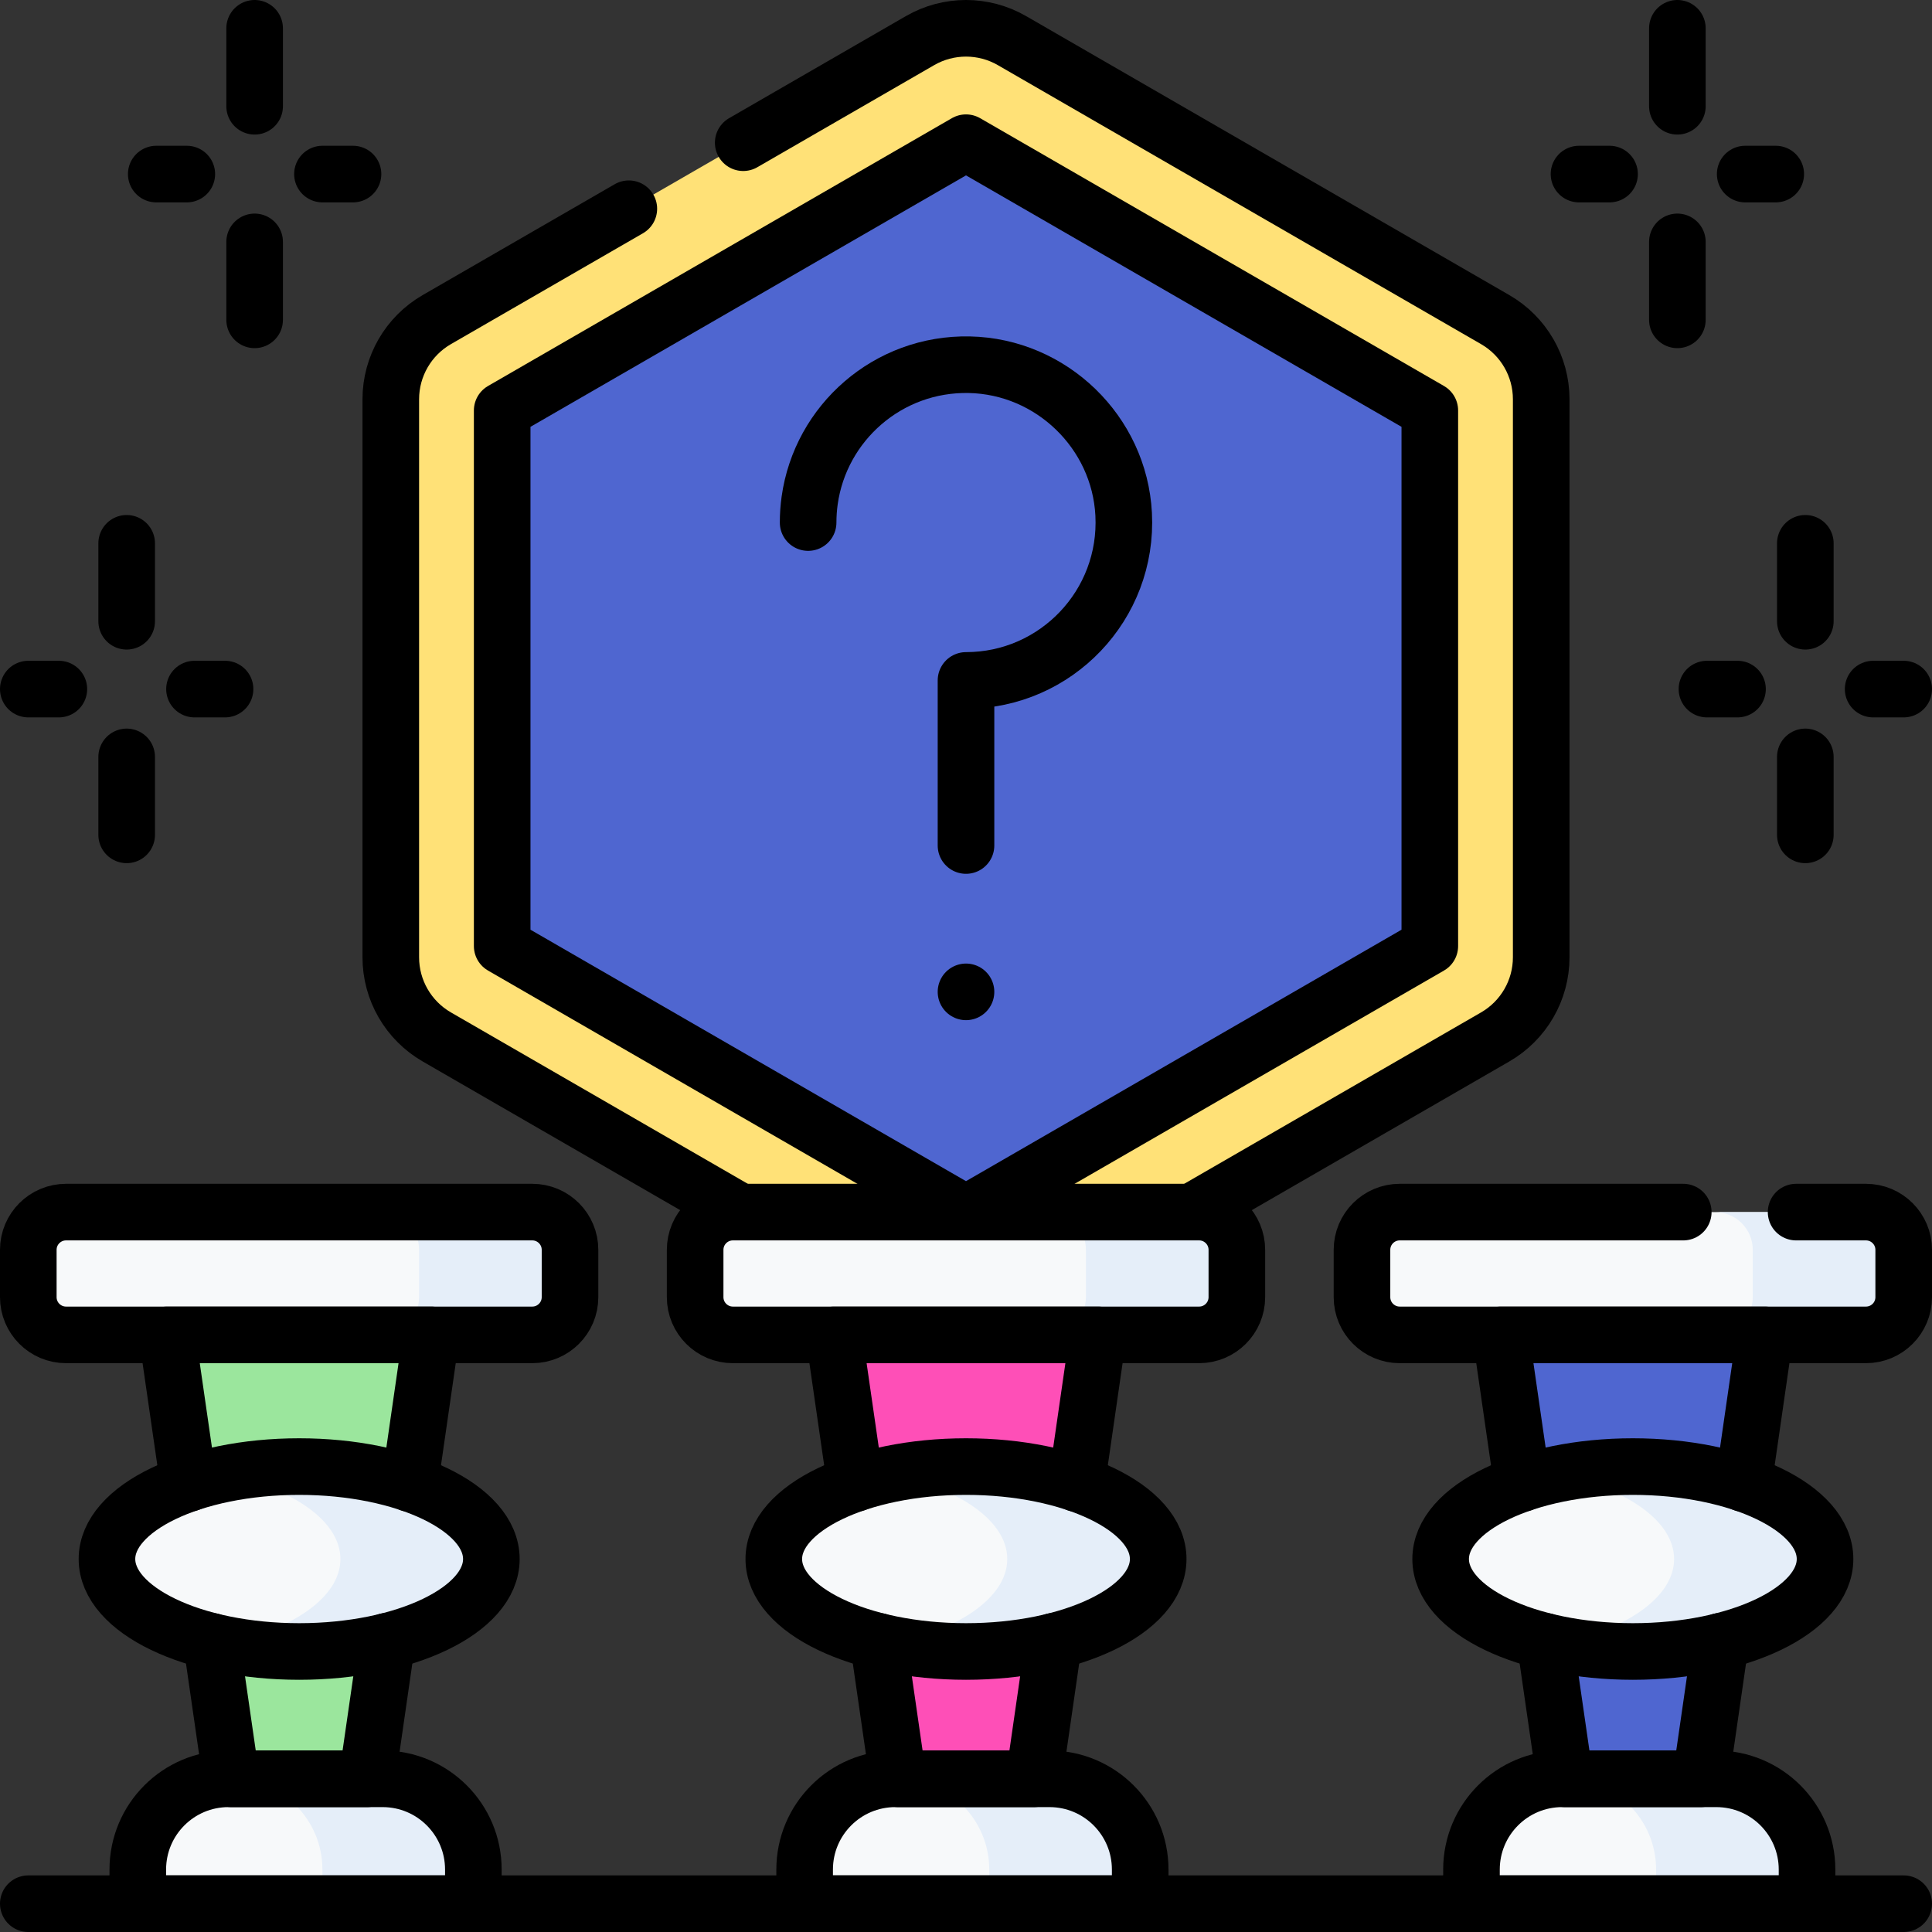 <?xml version="1.0" encoding="UTF-8"?>
<svg xmlns="http://www.w3.org/2000/svg" xmlns:xlink="http://www.w3.org/1999/xlink" version="1.1" id="Capa_1" x="0px" y="0px" viewBox="0 0 512 512" style="enable-background:new 0 0 512 512;" xml:space="preserve" width="512" height="512">
<rect x="0" y="0" width="512" height="512" fill="#333333" stroke="none"/>
<g>
	<g>
		<g>
			<path style="fill:#FFE177;" d="M408.437,253.688V105.81c0-8.707-4.645-16.752-12.185-21.105L268.185,10.765&#10;&#9;&#9;&#9;&#9;c-7.54-4.353-16.83-4.353-24.37,0L115.748,84.704c-7.54,4.353-12.185,12.399-12.185,21.105v147.879&#10;&#9;&#9;&#9;&#9;c0,8.707,4.645,16.752,12.185,21.105l128.067,73.939c7.54,4.353,16.83,4.353,24.37,0l128.067-73.939&#10;&#9;&#9;&#9;&#9;C403.792,270.44,408.437,262.395,408.437,253.688z"/>
			<polygon style="fill:#4F66D0;" points="133.084,250.714 133.084,108.784 256,37.818 378.916,108.784 378.916,250.714 256,321.68 &#10;&#9;&#9;&#9;&#9;&#9;&#9;&#9;"/>
		</g>
		<g>
			<g>
				<g>
					<g>
						<path style="fill:#F7F9FA;" d="M125.444,504.5H36.517v-9.051c0-13.28,10.766-24.046,24.046-24.046h40.835&#10;&#9;&#9;&#9;&#9;&#9;&#9;&#9;c13.28,0,24.046,10.766,24.046,24.046V504.5z"/>
						<polygon style="fill:#9BE69D;" points="61.28,471.403 41.28,333 117.28,333 97.28,471.403 &#9;&#9;&#9;&#9;&#9;&#9;"/>
					</g>
				</g>
			</g>
			<ellipse style="fill:#F7F9FA;" cx="79.28" cy="413.16" rx="50.934" ry="24.501"/>
			<path style="fill:#F7F9FA;" d="M141.06,353.756H17.5c-5.523,0-10-4.477-10-10v-12.537c0-5.523,4.477-10,10-10h123.56&#10;&#9;&#9;&#9;&#9;c5.523,0,10,4.477,10,10v12.537C151.06,349.279,146.583,353.756,141.06,353.756z"/>
		</g>
		<g>
			<g>
				<g>
					<g>
						<path style="fill:#F7F9FA;" d="M478.883,504.5h-88.927v-9.051c0-13.28,10.766-24.046,24.046-24.046h40.835&#10;&#9;&#9;&#9;&#9;&#9;&#9;&#9;c13.28,0,24.046,10.766,24.046,24.046V504.5z"/>
						<path style="fill:#E5EEF9;" d="M454.837,471.403h-40c13.28,0,24.046,10.766,24.046,24.046v9.051h40v-9.051&#10;&#9;&#9;&#9;&#9;&#9;&#9;&#9;C478.883,482.169,468.118,471.403,454.837,471.403z"/>
						<polygon style="fill:#4F66D0;" points="414.72,471.403 394.72,333 470.72,333 450.72,471.403 &#9;&#9;&#9;&#9;&#9;&#9;"/>
					</g>
				</g>
			</g>
			<ellipse style="fill:#F7F9FA;" cx="432.72" cy="413.16" rx="50.934" ry="24.501"/>
			<path style="fill:#E5EEF9;" d="M432.72,388.66c-7.1,0-13.859,0.701-20,1.963c18.187,3.739,30.934,12.422,30.934,22.537&#10;&#9;&#9;&#9;&#9;s-12.747,18.798-30.934,22.537c6.141,1.263,12.9,1.963,20,1.963c28.13,0,50.934-10.969,50.934-24.501&#10;&#9;&#9;&#9;&#9;S460.85,388.66,432.72,388.66z"/>
			<path style="fill:#F7F9FA;" d="M494.5,353.756H370.94c-5.523,0-10-4.477-10-10v-12.537c0-5.523,4.477-10,10-10H494.5&#10;&#9;&#9;&#9;&#9;c5.523,0,10,4.477,10,10v12.537C504.5,349.279,500.023,353.756,494.5,353.756z"/>
			<path style="fill:#E5EEF9;" d="M494.5,321.219h-40c5.523,0,10,4.477,10,10v12.537c0,5.523-4.477,10-10,10h40&#10;&#9;&#9;&#9;&#9;c5.523,0,10-4.477,10-10v-12.537C504.5,325.696,500.023,321.219,494.5,321.219z"/>
		</g>
		<g>
			<g>
				<g>
					<g>
						<path style="fill:#F7F9FA;" d="M302.164,504.5h-88.927v-9.051c0-13.28,10.766-24.046,24.046-24.046h40.835&#10;&#9;&#9;&#9;&#9;&#9;&#9;&#9;c13.28,0,24.046,10.766,24.046,24.046V504.5z"/>
						<polygon style="fill:#FE4FB7;" points="238,471.403 218,333 294,333 274,471.403 &#9;&#9;&#9;&#9;&#9;&#9;"/>
					</g>
				</g>
			</g>
			<ellipse style="fill:#F7F9FA;" cx="256" cy="413.16" rx="50.934" ry="24.501"/>
			<path style="fill:#F7F9FA;" d="M317.78,353.756H194.22c-5.523,0-10-4.477-10-10v-12.537c0-5.523,4.477-10,10-10h123.56&#10;&#9;&#9;&#9;&#9;c5.523,0,10,4.477,10,10v12.537C327.78,349.279,323.303,353.756,317.78,353.756z"/>
		</g>
		<path style="fill:#E5EEF9;" d="M278.118,471.403h-40c13.28,0,24.046,10.766,24.046,24.046v9.051h40v-9.051&#10;&#9;&#9;&#9;C302.164,482.169,291.398,471.403,278.118,471.403z"/>
		<path style="fill:#E5EEF9;" d="M256,388.66c-7.1,0-13.859,0.701-20,1.963c18.187,3.739,30.934,12.422,30.934,22.537&#10;&#9;&#9;&#9;S254.187,431.958,236,435.698c6.141,1.263,12.9,1.963,20,1.963c28.13,0,50.934-10.969,50.934-24.501S284.13,388.66,256,388.66z"/>
		<path style="fill:#E5EEF9;" d="M317.78,321.219h-40c5.523,0,10,4.477,10,10v12.537c0,5.523-4.477,10-10,10h40&#10;&#9;&#9;&#9;c5.523,0,10-4.477,10-10v-12.537C327.78,325.696,323.303,321.219,317.78,321.219z"/>
		<path style="fill:#E5EEF9;" d="M101.398,471.403h-40c13.28,0,24.046,10.766,24.046,24.046v9.051h40v-9.051&#10;&#9;&#9;&#9;C125.444,482.169,114.678,471.403,101.398,471.403z"/>
		<path style="fill:#E5EEF9;" d="M79.28,388.66c-7.1,0-13.859,0.701-20,1.963c18.187,3.739,30.934,12.422,30.934,22.537&#10;&#9;&#9;&#9;s-12.747,18.798-30.934,22.537c6.141,1.263,12.9,1.963,20,1.963c28.13,0,50.934-10.969,50.934-24.501S107.41,388.66,79.28,388.66z&#10;&#9;&#9;&#9;"/>
		<path style="fill:#E5EEF9;" d="M141.06,321.219h-40c5.523,0,10,4.477,10,10v12.537c0,5.523-4.477,10-10,10h40&#10;&#9;&#9;&#9;c5.523,0,10-4.477,10-10v-12.537C151.06,325.696,146.583,321.219,141.06,321.219z"/>
	</g>
	<g>
		<g>
			<path style="fill:none;stroke:#000000;stroke-width:15;stroke-linecap:round;stroke-linejoin:round;stroke-miterlimit:10;" d="&#10;&#9;&#9;&#9;&#9;M166.647,55.318l-50.899,29.386c-7.54,4.353-12.185,12.399-12.185,21.105v147.879c0,8.707,4.645,16.752,12.185,21.105&#10;&#9;&#9;&#9;&#9;l78.956,45.586"/>
			<path style="fill:none;stroke:#000000;stroke-width:15;stroke-linecap:round;stroke-linejoin:round;stroke-miterlimit:10;" d="&#10;&#9;&#9;&#9;&#9;M317.295,320.379l78.956-45.586c7.54-4.353,12.185-12.399,12.185-21.105V105.81c0-8.707-4.645-16.752-12.185-21.105&#10;&#9;&#9;&#9;&#9;L268.185,10.765c-7.54-4.353-16.83-4.353-24.37,0l-46.857,27.053"/>
			
				<polyline style="fill:none;stroke:#000000;stroke-width:15;stroke-linecap:round;stroke-linejoin:round;stroke-miterlimit:10;" points="&#10;&#9;&#9;&#9;&#9;252.753,319.805 133.084,250.714 133.084,108.784 256,37.818 378.916,108.784 378.916,250.714 258.813,320.056 &#9;&#9;&#9;"/>
			<g>
				<g>
					<g>
						
							<path style="fill:none;stroke:#000000;stroke-width:15;stroke-linecap:round;stroke-linejoin:round;stroke-miterlimit:10;" d="&#10;&#9;&#9;&#9;&#9;&#9;&#9;&#9;M214.162,138.482c0-1.98,0.138-3.929,0.404-5.835c2.878-20.621,20.786-36.427,42.298-35.994&#10;&#9;&#9;&#9;&#9;&#9;&#9;&#9;c21.762,0.438,39.789,17.867,40.917,39.604c1.25,24.088-17.936,44.064-41.78,44.064v43.749"/>
					</g>
				</g>
				
					<line style="fill:none;stroke:#000000;stroke-width:15;stroke-linecap:round;stroke-linejoin:round;stroke-miterlimit:10;" x1="256" y1="262.853" x2="256" y2="262.853"/>
			</g>
		</g>
		
			<line style="fill:none;stroke:#000000;stroke-width:15;stroke-linecap:round;stroke-linejoin:round;stroke-miterlimit:10;" x1="7.5" y1="504.5" x2="504.5" y2="504.5"/>
		<g>
			<g>
				<g>
					
						<line style="fill:none;stroke:#000000;stroke-width:15;stroke-linecap:round;stroke-linejoin:round;stroke-miterlimit:10;" x1="444.521" y1="7.5" x2="444.521" y2="28.158"/>
					
						<line style="fill:none;stroke:#000000;stroke-width:15;stroke-linecap:round;stroke-linejoin:round;stroke-miterlimit:10;" x1="444.521" y1="64.104" x2="444.521" y2="84.762"/>
				</g>
				<g>
					
						<line style="fill:none;stroke:#000000;stroke-width:15;stroke-linecap:round;stroke-linejoin:round;stroke-miterlimit:10;" x1="470.591" y1="46.131" x2="462.494" y2="46.131"/>
					
						<line style="fill:none;stroke:#000000;stroke-width:15;stroke-linecap:round;stroke-linejoin:round;stroke-miterlimit:10;" x1="426.548" y1="46.131" x2="418.451" y2="46.131"/>
				</g>
			</g>
			<g>
				<g>
					
						<line style="fill:none;stroke:#000000;stroke-width:15;stroke-linecap:round;stroke-linejoin:round;stroke-miterlimit:10;" x1="478.43" y1="143.983" x2="478.43" y2="164.641"/>
					
						<line style="fill:none;stroke:#000000;stroke-width:15;stroke-linecap:round;stroke-linejoin:round;stroke-miterlimit:10;" x1="478.43" y1="200.587" x2="478.43" y2="221.245"/>
				</g>
				<g>
					
						<line style="fill:none;stroke:#000000;stroke-width:15;stroke-linecap:round;stroke-linejoin:round;stroke-miterlimit:10;" x1="504.5" y1="182.614" x2="496.403" y2="182.614"/>
					
						<line style="fill:none;stroke:#000000;stroke-width:15;stroke-linecap:round;stroke-linejoin:round;stroke-miterlimit:10;" x1="460.457" y1="182.614" x2="452.36" y2="182.614"/>
				</g>
			</g>
		</g>
		<g>
			<g>
				<g>
					
						<line style="fill:none;stroke:#000000;stroke-width:15;stroke-linecap:round;stroke-linejoin:round;stroke-miterlimit:10;" x1="67.479" y1="7.5" x2="67.479" y2="28.158"/>
					
						<line style="fill:none;stroke:#000000;stroke-width:15;stroke-linecap:round;stroke-linejoin:round;stroke-miterlimit:10;" x1="67.479" y1="64.104" x2="67.479" y2="84.762"/>
				</g>
				<g>
					
						<line style="fill:none;stroke:#000000;stroke-width:15;stroke-linecap:round;stroke-linejoin:round;stroke-miterlimit:10;" x1="41.409" y1="46.131" x2="49.506" y2="46.131"/>
					
						<line style="fill:none;stroke:#000000;stroke-width:15;stroke-linecap:round;stroke-linejoin:round;stroke-miterlimit:10;" x1="85.452" y1="46.131" x2="93.549" y2="46.131"/>
				</g>
			</g>
			<g>
				<g>
					
						<line style="fill:none;stroke:#000000;stroke-width:15;stroke-linecap:round;stroke-linejoin:round;stroke-miterlimit:10;" x1="33.57" y1="143.983" x2="33.57" y2="164.641"/>
					
						<line style="fill:none;stroke:#000000;stroke-width:15;stroke-linecap:round;stroke-linejoin:round;stroke-miterlimit:10;" x1="33.57" y1="200.587" x2="33.57" y2="221.245"/>
				</g>
				<g>
					
						<line style="fill:none;stroke:#000000;stroke-width:15;stroke-linecap:round;stroke-linejoin:round;stroke-miterlimit:10;" x1="7.5" y1="182.614" x2="15.597" y2="182.614"/>
					
						<line style="fill:none;stroke:#000000;stroke-width:15;stroke-linecap:round;stroke-linejoin:round;stroke-miterlimit:10;" x1="51.543" y1="182.614" x2="59.64" y2="182.614"/>
				</g>
			</g>
		</g>
		<g>
			<g>
				<g>
					<g>
						
							<path style="fill:none;stroke:#000000;stroke-width:15;stroke-linecap:round;stroke-linejoin:round;stroke-miterlimit:10;" d="&#10;&#9;&#9;&#9;&#9;&#9;&#9;&#9;M125.444,504.5H36.517v-9.051c0-13.28,10.766-24.046,24.046-24.046h40.835c13.28,0,24.046,10.766,24.046,24.046V504.5z"/>
						
							<polyline style="fill:none;stroke:#000000;stroke-width:15;stroke-linecap:round;stroke-linejoin:round;stroke-miterlimit:10;" points="&#10;&#9;&#9;&#9;&#9;&#9;&#9;&#9;49.969,393.128 44.28,353.756 114.281,353.756 108.591,393.129 &#9;&#9;&#9;&#9;&#9;&#9;"/>
						
							<polyline style="fill:none;stroke:#000000;stroke-width:15;stroke-linecap:round;stroke-linejoin:round;stroke-miterlimit:10;" points="&#10;&#9;&#9;&#9;&#9;&#9;&#9;&#9;102.547,434.953 97.28,471.403 61.28,471.403 56.014,434.961 &#9;&#9;&#9;&#9;&#9;&#9;"/>
					</g>
				</g>
			</g>
			
				<ellipse style="fill:none;stroke:#000000;stroke-width:15;stroke-linecap:round;stroke-linejoin:round;stroke-miterlimit:10;" cx="79.28" cy="413.16" rx="50.934" ry="24.501"/>
			<path style="fill:none;stroke:#000000;stroke-width:15;stroke-linecap:round;stroke-linejoin:round;stroke-miterlimit:10;" d="&#10;&#9;&#9;&#9;&#9;M141.06,353.756H17.5c-5.523,0-10-4.477-10-10v-12.537c0-5.523,4.477-10,10-10h123.56c5.523,0,10,4.477,10,10v12.537&#10;&#9;&#9;&#9;&#9;C151.06,349.279,146.583,353.756,141.06,353.756z"/>
		</g>
		<g>
			<g>
				<g>
					<g>
						
							<path style="fill:none;stroke:#000000;stroke-width:15;stroke-linecap:round;stroke-linejoin:round;stroke-miterlimit:10;" d="&#10;&#9;&#9;&#9;&#9;&#9;&#9;&#9;M478.883,504.5h-88.927v-9.051c0-13.28,10.766-24.046,24.046-24.046h40.835c13.28,0,24.046,10.766,24.046,24.046V504.5z"/>
						
							<polyline style="fill:none;stroke:#000000;stroke-width:15;stroke-linecap:round;stroke-linejoin:round;stroke-miterlimit:10;" points="&#10;&#9;&#9;&#9;&#9;&#9;&#9;&#9;455.987,434.952 450.72,471.403 414.72,471.403 409.453,434.958 &#9;&#9;&#9;&#9;&#9;&#9;"/>
						
							<polyline style="fill:none;stroke:#000000;stroke-width:15;stroke-linecap:round;stroke-linejoin:round;stroke-miterlimit:10;" points="&#10;&#9;&#9;&#9;&#9;&#9;&#9;&#9;403.409,393.129 397.719,353.756 467.72,353.756 462.031,393.129 &#9;&#9;&#9;&#9;&#9;&#9;"/>
					</g>
				</g>
			</g>
			
				<ellipse style="fill:none;stroke:#000000;stroke-width:15;stroke-linecap:round;stroke-linejoin:round;stroke-miterlimit:10;" cx="432.72" cy="413.16" rx="50.934" ry="24.501"/>
			<path style="fill:none;stroke:#000000;stroke-width:15;stroke-linecap:round;stroke-linejoin:round;stroke-miterlimit:10;" d="&#10;&#9;&#9;&#9;&#9;M446.08,321.219h-75.14c-5.523,0-10,4.477-10,10v12.537c0,5.523,4.477,10,10,10H494.5c5.523,0,10-4.477,10-10v-12.537&#10;&#9;&#9;&#9;&#9;c0-5.523-4.477-10-10-10h-18.513"/>
		</g>
		<g>
			<g>
				<g>
					<g>
						
							<path style="fill:none;stroke:#000000;stroke-width:15;stroke-linecap:round;stroke-linejoin:round;stroke-miterlimit:10;" d="&#10;&#9;&#9;&#9;&#9;&#9;&#9;&#9;M302.164,504.5h-88.927v-9.051c0-13.28,10.766-24.046,24.046-24.046h40.835c13.28,0,24.046,10.766,24.046,24.046V504.5z"/>
						
							<polyline style="fill:none;stroke:#000000;stroke-width:15;stroke-linecap:round;stroke-linejoin:round;stroke-miterlimit:10;" points="&#10;&#9;&#9;&#9;&#9;&#9;&#9;&#9;279.267,434.953 274,471.403 238,471.403 232.733,434.953 &#9;&#9;&#9;&#9;&#9;&#9;"/>
						
							<polyline style="fill:none;stroke:#000000;stroke-width:15;stroke-linecap:round;stroke-linejoin:round;stroke-miterlimit:10;" points="&#10;&#9;&#9;&#9;&#9;&#9;&#9;&#9;226.689,393.129 220.999,353.756 291.001,353.756 285.311,393.129 &#9;&#9;&#9;&#9;&#9;&#9;"/>
					</g>
				</g>
			</g>
			
				<ellipse style="fill:none;stroke:#000000;stroke-width:15;stroke-linecap:round;stroke-linejoin:round;stroke-miterlimit:10;" cx="256" cy="413.16" rx="50.934" ry="24.501"/>
			<path style="fill:none;stroke:#000000;stroke-width:15;stroke-linecap:round;stroke-linejoin:round;stroke-miterlimit:10;" d="&#10;&#9;&#9;&#9;&#9;M317.78,353.756H194.22c-5.523,0-10-4.477-10-10v-12.537c0-5.523,4.477-10,10-10h123.56c5.523,0,10,4.477,10,10v12.537&#10;&#9;&#9;&#9;&#9;C327.78,349.279,323.303,353.756,317.78,353.756z"/>
		</g>
	</g>
</g>















</svg>
